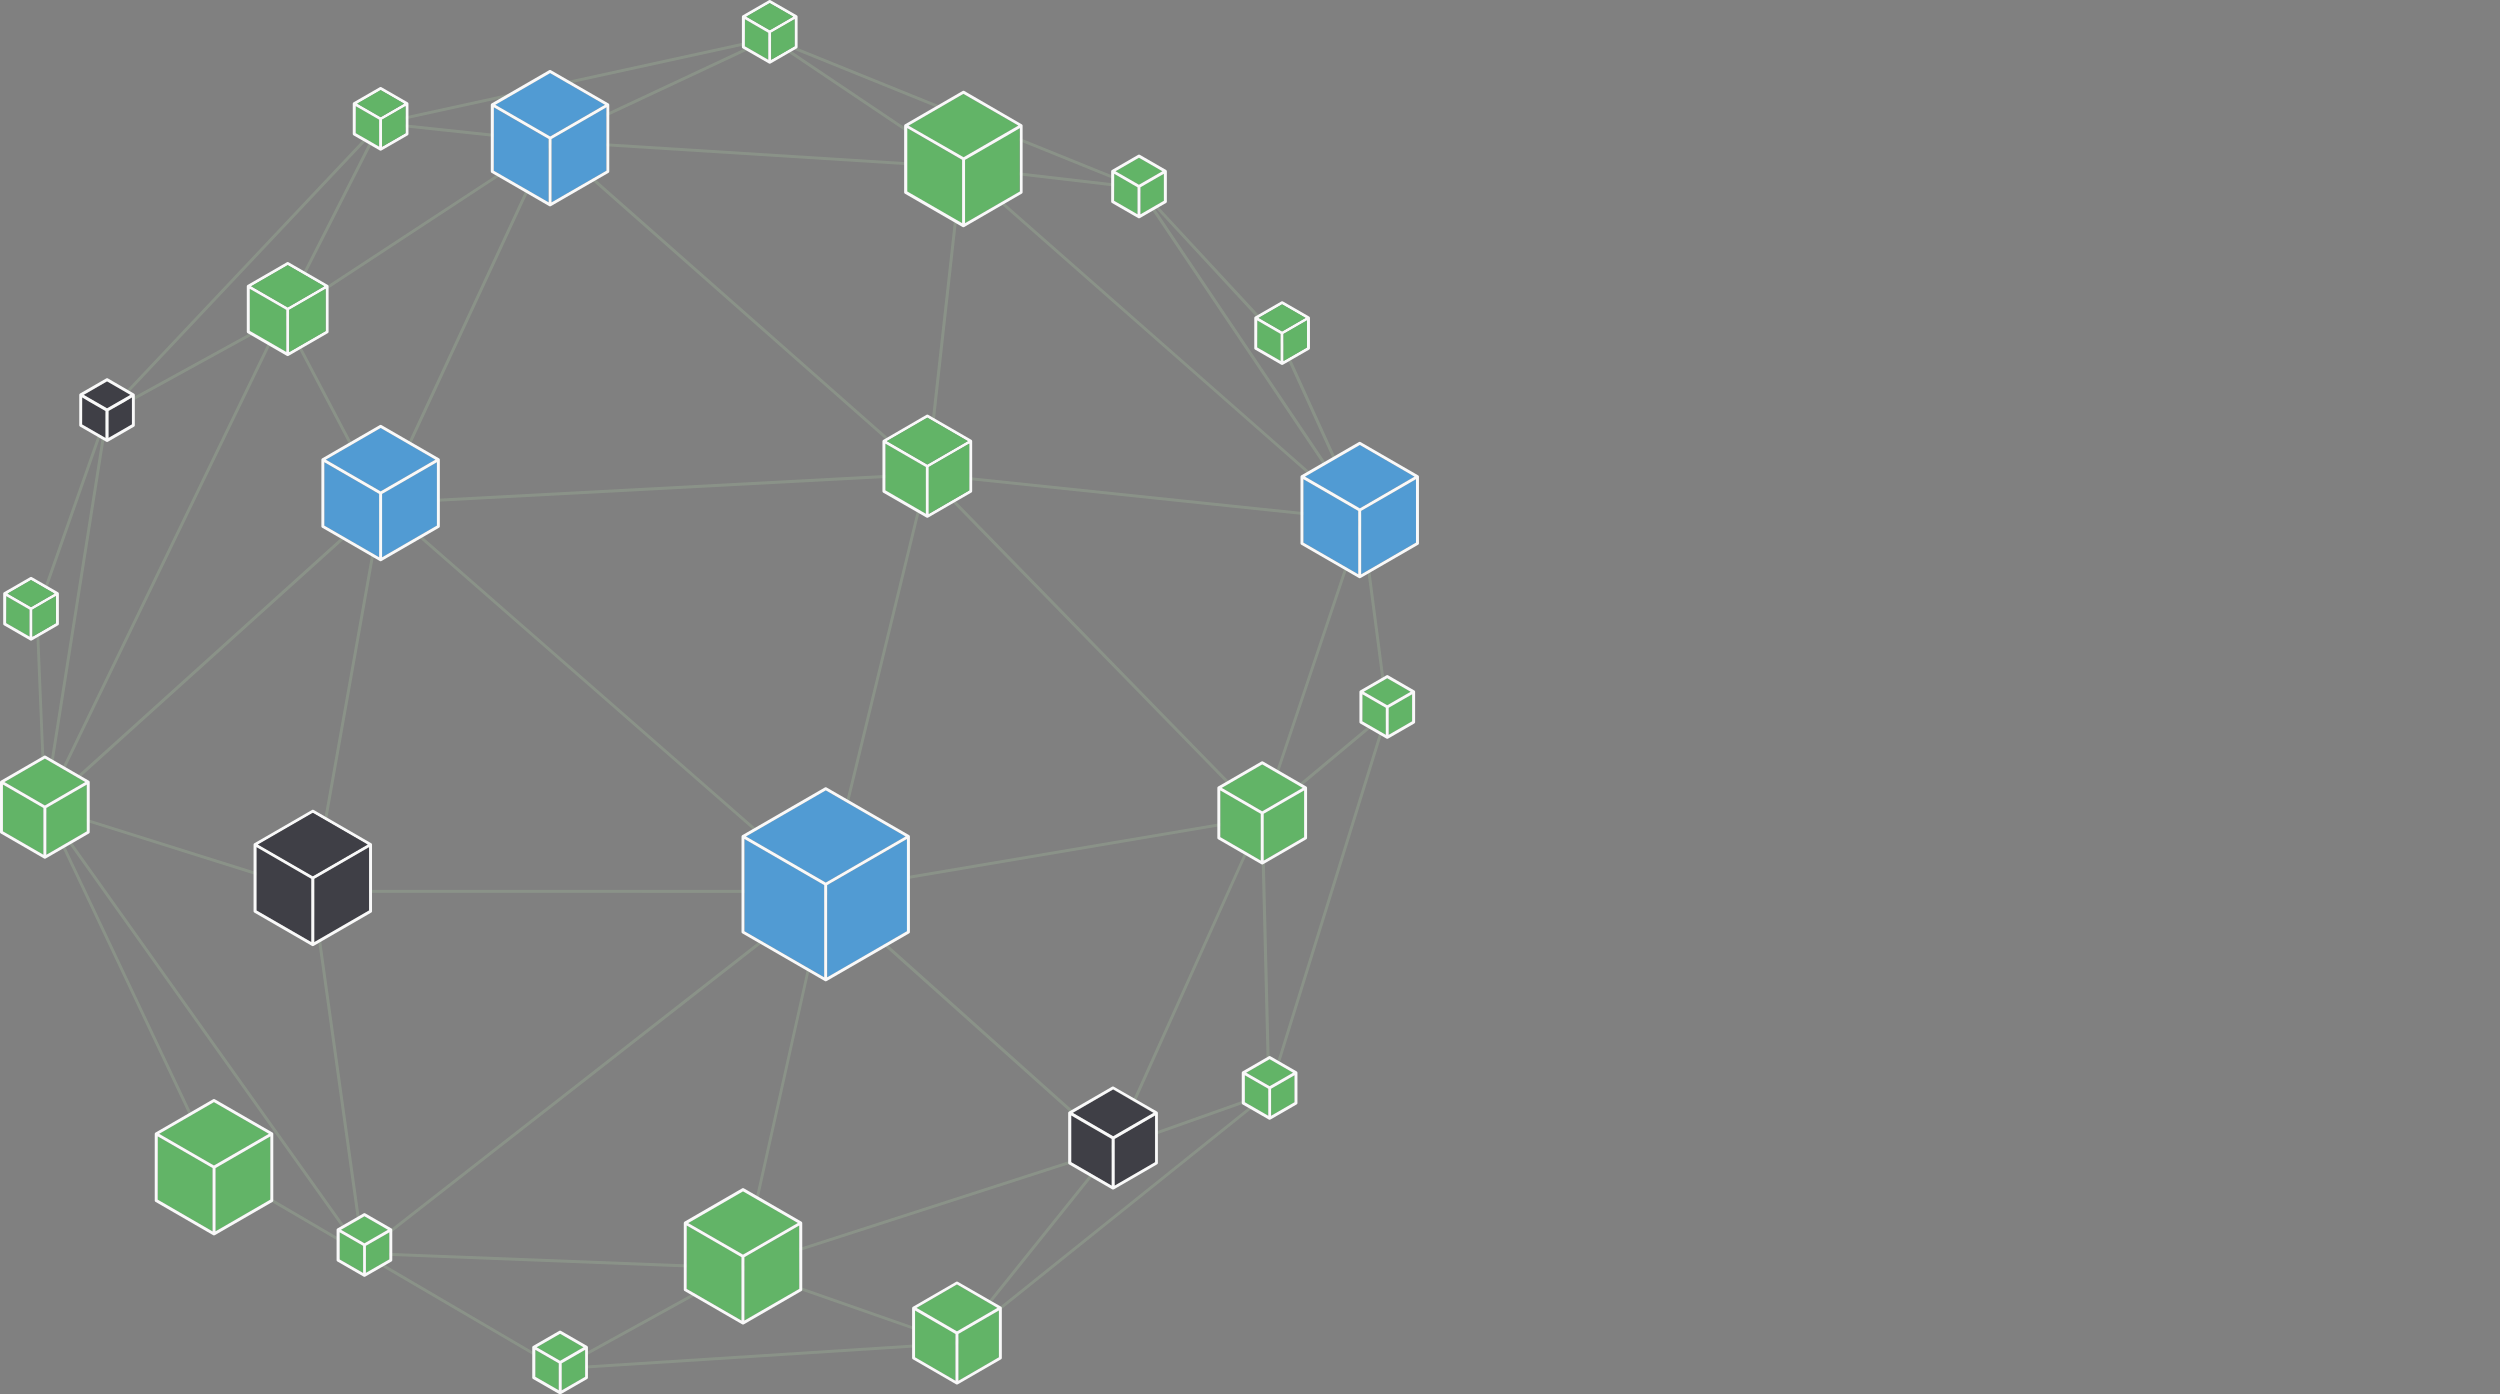 <?xml version="1.0" encoding="utf-8"?>
<svg xmlns="http://www.w3.org/2000/svg" fill="none" height="100%" overflow="visible" preserveAspectRatio="none" style="display: block;" viewBox="0 0 407 227" width="100%">
<rect x="0" y="0" width="407" height="227" fill="#808080" stroke="none"/>
<g id="Image">
<g clip-path="url(#clip0_0_526)" id="blockchain 1">
<path d="M226.091 115.99L222.078 85.21L222.436 85.525L221.987 84.547V84.513L208.79 55.481V55.448L185.598 30.427L185.569 30.384L125.338 5.988L61.944 19.835H61.82L61.758 19.95L17.209 67.17V67.223L5.778 99.736V99.779L7.076 131.294L6.847 131.499L7.085 131.576L7.119 132.359L7.314 131.953L34.863 190.151L34.896 190.218L58.824 204.228L58.862 204.28H58.909V204.385L58.981 204.328L90.991 223.065L155.711 218.925L155.826 218.964L155.912 218.854L206.701 178.151L206.825 178.108V177.975L226.076 116.033L226.091 115.99ZM45.407 52.186L7.791 129.847L17.653 67.433L45.407 52.186ZM62.106 20.323L88.867 23.188L46.566 50.926L62.106 20.323ZM151.599 77.504L221.439 84.819L205.389 132.645L151.599 77.504ZM120.543 206.186L59.639 203.832L134.069 145.715L120.543 206.186ZM7.772 131.313L61.815 82.551L50.736 144.807L7.772 131.313ZM151.245 76.945L156.704 27.695L221.038 84.298L151.245 76.993V76.945ZM62.33 82.369L133.797 144.874H51.209L62.33 82.369ZM134.289 144.683L62.769 82.13L150.659 77.47L134.294 144.683H134.289ZM62.555 81.653L89.626 23.398L150.372 76.993L62.555 81.653ZM150.768 76.716L90.227 23.283L156.255 27.428L150.768 76.716ZM62.149 81.371L46.457 51.57L88.977 23.66L62.149 81.371ZM61.863 81.849L8.049 130.401L46.084 51.885L61.863 81.849ZM133.726 145.357L59.296 203.502L51.185 145.347L133.726 145.357ZM151.088 77.68L205.002 132.937L134.747 144.817L151.088 77.68ZM157.243 27.542L185.283 30.813L220.523 83.229L157.243 27.542ZM156.613 26.988L127.356 7.32L183.689 30.135L156.613 26.988ZM155.659 26.922L90.494 22.82L125.295 6.508L155.659 26.922ZM50.694 145.314L58.781 203.345L7.911 131.838L50.694 145.314ZM119.923 206.654L91.048 222.564L59.93 204.323L119.923 206.654ZM120.806 206.711L154.585 218.52L92.112 222.516L120.806 206.711ZM121.54 206.458L180.502 187.439L155.664 218.414L121.54 206.458ZM121.035 206.124L134.561 145.576L180.722 186.866L121.035 206.124ZM181.628 186.546L205.25 134.021L206.333 177.774L181.628 186.546ZM181.094 186.546L135.057 145.352L134.957 145.266L205.026 133.414L181.094 186.546ZM221.649 85.659L225.59 115.856L206.028 132.182L221.649 85.659ZM220.346 82.078L187.344 32.995L208.337 55.696L220.346 82.078ZM123.287 6.924L89.507 22.753L63.456 19.988L123.287 6.924ZM45.765 51.446L18.646 66.339L60.994 21.454L45.765 51.446ZM16.79 69.835L7.443 128.988L6.241 99.86L16.79 69.835ZM35.264 189.879L8.674 133.739L58.146 203.278L35.264 189.879ZM157.3 217.14L181.347 187.152L205.346 178.639L157.3 217.14ZM205.737 133.295L205.975 133.252L205.77 133.042L225.38 116.668L206.801 176.485L205.737 133.295Z" fill="#8A9288" id="Vector"/>
<path d="M89.306 22.629L83.328 19.177L80.38 17.472V27.791L89.306 32.948V22.629Z" fill="#519BD3" id="Vector_2"/>
<path d="M89.784 32.948L98.71 27.791V17.472L95.59 19.277L89.784 22.629V32.948Z" fill="#519BD3" id="Vector_3"/>
<path d="M80.618 17.061L89.545 22.218L98.472 17.061L89.545 11.904L80.618 17.061Z" fill="#519BD3" id="Vector_4"/>
<path d="M89.664 11.417C89.627 11.398 89.586 11.388 89.545 11.388C89.504 11.388 89.463 11.398 89.426 11.417L80.022 16.851C79.986 16.873 79.956 16.904 79.935 16.941C79.914 16.977 79.903 17.019 79.903 17.061V27.929C79.904 27.971 79.915 28.011 79.936 28.047C79.957 28.083 79.986 28.113 80.022 28.134L89.426 33.568C89.463 33.587 89.504 33.597 89.545 33.597C89.587 33.598 89.628 33.588 89.664 33.568L99.068 28.134C99.104 28.114 99.134 28.084 99.155 28.048C99.176 28.012 99.187 27.971 99.187 27.929V17.061C99.188 17.019 99.177 16.977 99.156 16.94C99.135 16.903 99.105 16.872 99.068 16.851L89.664 11.417ZM98.729 17.472V27.791L89.784 32.948V22.629L95.59 19.286L98.729 17.472ZM98.491 17.061L89.564 22.218L80.632 17.061L89.559 11.904L98.491 17.061ZM80.399 17.472L83.347 19.177L89.326 22.629V32.948L80.38 27.791L80.399 17.472Z" fill="#F9F9F9" id="Vector_5"/>
<path d="M221.119 83.171L215.136 79.714L212.192 78.014V88.328L221.119 93.486V83.171Z" fill="#519BD3" id="Vector_6"/>
<path d="M221.596 93.486L230.523 88.328V78.014L227.579 79.714L221.596 83.171V93.486Z" fill="#519BD3" id="Vector_7"/>
<path d="M212.431 77.599L221.358 82.761L230.284 77.599L221.358 72.442L212.431 77.599Z" fill="#519BD3" id="Vector_8"/>
<path d="M230.881 77.394L221.477 71.96C221.441 71.939 221.399 71.928 221.357 71.928C221.316 71.928 221.274 71.939 221.238 71.96L211.839 77.394C211.803 77.415 211.773 77.444 211.752 77.48C211.731 77.516 211.72 77.557 211.72 77.599V88.467C211.719 88.509 211.73 88.551 211.751 88.588C211.772 88.625 211.802 88.656 211.839 88.677L221.243 94.106C221.278 94.129 221.32 94.141 221.362 94.14C221.404 94.14 221.446 94.128 221.482 94.106L230.885 88.677C230.922 88.655 230.952 88.624 230.972 88.588C230.993 88.551 231.004 88.509 231.005 88.467V77.599C231.003 77.557 230.991 77.516 230.969 77.48C230.947 77.444 230.917 77.415 230.881 77.394ZM230.284 77.599L221.381 82.761L212.455 77.599L221.381 72.442L230.284 77.599ZM230.523 78.014V88.338L221.596 93.5V83.171L227.584 79.714L230.523 78.014ZM212.192 78.014L215.136 79.714L221.119 83.171V93.49L212.192 88.338V78.014Z" fill="#F9F9F9" id="Vector_9"/>
<path d="M46.6 50.453L42.454 48.056L40.655 47.02V53.886L46.6 57.319V50.453Z" fill="#62B467" id="Vector_10"/>
<path d="M46.719 57.94C46.755 57.963 46.796 57.974 46.838 57.974C46.88 57.974 46.922 57.962 46.958 57.94L53.375 54.23C53.412 54.21 53.442 54.18 53.463 54.144C53.484 54.108 53.495 54.066 53.494 54.025V46.604C53.495 46.562 53.484 46.521 53.463 46.485C53.442 46.449 53.412 46.419 53.375 46.399L46.958 42.689C46.921 42.668 46.88 42.657 46.838 42.657C46.797 42.657 46.755 42.668 46.719 42.689L40.297 46.399C40.261 46.42 40.231 46.45 40.21 46.486C40.189 46.522 40.178 46.563 40.178 46.604V54.025C40.178 54.066 40.189 54.107 40.21 54.143C40.231 54.179 40.261 54.209 40.297 54.23L46.719 57.94ZM40.655 47.02L42.463 48.056L46.609 50.443V57.3L40.664 53.867L40.655 47.02ZM53.017 47.02V53.886L47.077 57.3V50.453L51.223 48.065L53.017 47.02ZM52.779 46.604L46.838 50.042L40.894 46.604L46.838 43.171L52.779 46.604Z" fill="#F9F9F9" id="Vector_11"/>
<path d="M47.077 57.319L53.017 53.886V47.02L51.223 48.056L47.077 50.453V57.319Z" fill="#62B467" id="Vector_12"/>
<path d="M40.894 46.604L46.838 50.042L52.779 46.604L46.838 43.171L40.894 46.604Z" fill="#62B467" id="Vector_13"/>
<path d="M61.724 80.407L55.741 76.95L52.798 75.25V85.564L61.724 90.725V80.407Z" fill="#519BD3" id="Vector_14"/>
<path d="M62.202 90.725L71.128 85.564V75.25L68.184 76.95L62.202 80.407V90.725Z" fill="#519BD3" id="Vector_15"/>
<path d="M53.036 74.834L61.963 79.996L70.89 74.834L61.963 69.677L53.036 74.834Z" fill="#519BD3" id="Vector_16"/>
<path d="M62.082 69.195C62.046 69.174 62.005 69.163 61.963 69.163C61.921 69.163 61.88 69.174 61.844 69.195L52.44 74.629C52.404 74.65 52.375 74.68 52.354 74.716C52.333 74.752 52.322 74.793 52.32 74.834V85.702C52.32 85.744 52.331 85.785 52.352 85.821C52.373 85.857 52.403 85.887 52.44 85.907L61.844 91.341C61.88 91.363 61.921 91.375 61.963 91.375C62.005 91.375 62.046 91.363 62.082 91.341L71.486 85.907C71.522 85.887 71.553 85.857 71.574 85.821C71.595 85.785 71.606 85.744 71.605 85.702V74.834C71.604 74.793 71.593 74.752 71.572 74.716C71.551 74.68 71.522 74.65 71.486 74.629L62.082 69.195ZM70.89 74.834L61.963 79.996L53.036 74.834L61.963 69.677L70.89 74.834ZM71.128 75.25V85.564L62.202 90.725V80.411L68.184 76.954L71.128 75.25ZM52.798 75.25L55.741 76.95L61.724 80.407V90.725L52.798 85.569V75.25Z" fill="#F9F9F9" id="Vector_17"/>
<path d="M156.599 26.029L150.668 22.6L147.672 20.872V31.186L156.599 36.343V26.029Z" fill="#62B467" id="Vector_18"/>
<path d="M157.076 36.343L166.003 31.186V20.872L163.407 22.371L157.076 26.029V36.343Z" fill="#62B467" id="Vector_19"/>
<path d="M147.91 20.456L156.837 25.618L165.764 20.456L156.837 15.299L147.91 20.456Z" fill="#62B467" id="Vector_20"/>
<path d="M156.971 14.803C156.935 14.782 156.893 14.771 156.852 14.771C156.81 14.771 156.769 14.782 156.732 14.803L147.314 20.251C147.278 20.272 147.248 20.302 147.227 20.338C147.206 20.374 147.195 20.415 147.195 20.456V31.324C147.195 31.366 147.206 31.407 147.227 31.443C147.248 31.479 147.278 31.509 147.314 31.529L156.718 36.964C156.754 36.986 156.795 36.997 156.837 36.997C156.879 36.998 156.921 36.986 156.957 36.964L166.36 31.515C166.397 31.495 166.428 31.465 166.449 31.429C166.47 31.393 166.48 31.352 166.48 31.31V20.456C166.48 20.414 166.47 20.373 166.449 20.337C166.428 20.301 166.397 20.271 166.36 20.251L156.971 14.803ZM166.036 20.857V31.171L157.109 36.328V26.029L163.441 22.371L166.036 20.857ZM165.797 20.442L156.871 25.599L147.906 20.456L156.837 15.28L165.797 20.442ZM147.705 20.857L150.702 22.586L156.632 26.014V36.328L147.705 31.171V20.857Z" fill="#F9F9F9" id="Vector_21"/>
<path d="M134.193 144.096L121.202 136.59V151.602L134.193 159.109V144.096Z" fill="#519BD3" id="Vector_22"/>
<path d="M134.671 159.109L147.662 151.602V136.59L134.671 144.096V159.109Z" fill="#519BD3" id="Vector_23"/>
<path d="M121.44 136.179L134.432 143.685L147.424 136.179L134.432 128.673L121.44 136.179Z" fill="#519BD3" id="Vector_24"/>
<path d="M134.546 128.19C134.51 128.169 134.469 128.158 134.427 128.158C134.385 128.158 134.344 128.169 134.308 128.19L120.839 135.969C120.803 135.991 120.773 136.022 120.752 136.058C120.731 136.095 120.72 136.137 120.72 136.179V151.741C120.719 151.783 120.73 151.824 120.751 151.86C120.772 151.896 120.803 151.926 120.839 151.946L134.308 159.729C134.343 159.753 134.385 159.764 134.427 159.763C134.469 159.763 134.511 159.752 134.546 159.729L148.015 151.946C148.052 151.926 148.082 151.896 148.103 151.86C148.124 151.824 148.135 151.783 148.135 151.741V136.179C148.134 136.137 148.123 136.095 148.102 136.058C148.081 136.022 148.051 135.991 148.015 135.969L134.546 128.19ZM147.429 136.179L134.437 143.685L121.445 136.179L134.437 128.673L147.429 136.179ZM121.187 136.59L134.179 144.096V159.109L121.187 151.602V136.59ZM147.648 151.602L134.656 159.109V144.096L147.648 136.59V151.602Z" fill="#F9F9F9" id="Vector_25"/>
<path d="M50.684 143.065L41.757 137.908V148.222L50.684 153.379V143.065Z" fill="#3F3F46" id="Vector_26"/>
<path d="M60.088 137.908L51.161 143.065V153.379L60.088 148.222V137.908Z" fill="#3F3F46" id="Vector_27"/>
<path d="M60.565 148.36V137.492C60.566 137.45 60.556 137.409 60.535 137.372C60.514 137.336 60.483 137.306 60.446 137.287L51.051 131.853C51.015 131.832 50.974 131.821 50.932 131.821C50.89 131.821 50.849 131.832 50.813 131.853L41.399 137.287C41.363 137.307 41.333 137.337 41.312 137.373C41.291 137.409 41.28 137.45 41.28 137.492V148.36C41.28 148.402 41.291 148.443 41.312 148.479C41.333 148.515 41.363 148.545 41.399 148.565L50.803 153.999C50.84 154.019 50.881 154.031 50.922 154.033C50.964 154.031 51.005 154.02 51.042 153.999L60.446 148.565C60.482 148.545 60.513 148.516 60.534 148.479C60.555 148.443 60.566 148.402 60.565 148.36ZM51.161 143.065L60.088 137.903V148.222L51.161 153.379V143.065ZM59.849 137.492L50.922 142.649L41.986 137.492L50.913 132.335L59.849 137.492ZM41.757 137.903L50.684 143.065V153.379L41.757 148.222V137.903Z" fill="#F9F9F9" id="Vector_28"/>
<path d="M50.922 142.649L59.849 137.492L50.922 132.335L41.996 137.492L50.922 142.649Z" fill="#3F3F46" id="Vector_29"/>
<path d="M7.066 131.538L2.739 129.036L0.477 127.732V135.343L7.066 139.149V131.538Z" fill="#62B467" id="Vector_30"/>
<path d="M7.543 139.149L14.127 135.343V127.732L12.047 128.93L7.543 131.538V139.149Z" fill="#62B467" id="Vector_31"/>
<path d="M0.716 127.317L7.305 131.122L13.889 127.317L7.305 123.511L0.716 127.317Z" fill="#62B467" id="Vector_32"/>
<path d="M7.424 123.029C7.388 123.008 7.347 122.997 7.305 122.997C7.263 122.997 7.222 123.008 7.185 123.029L0.119 127.111C0.083 127.132 0.053 127.162 0.032 127.198C0.011 127.234 0 127.275 0 127.317L0 135.482C0 135.524 0.011 135.564 0.032 135.6C0.053 135.636 0.083 135.666 0.119 135.687L7.185 139.77C7.222 139.791 7.263 139.802 7.305 139.803C7.346 139.801 7.387 139.79 7.424 139.77L14.485 135.687C14.522 135.667 14.553 135.637 14.573 135.601C14.595 135.565 14.605 135.524 14.604 135.482V127.317C14.605 127.275 14.595 127.233 14.573 127.197C14.553 127.161 14.522 127.131 14.485 127.111L7.424 123.029ZM14.127 127.732V135.343L7.543 139.163V131.538L12.047 128.926L14.127 127.732ZM13.889 127.317L7.305 131.137L0.716 127.317L7.305 123.497L13.889 127.317ZM0.477 127.732L2.739 129.036L7.066 131.538V139.149L0.477 135.343V127.732Z" fill="#F9F9F9" id="Vector_33"/>
<path d="M155.554 217.159L148.97 213.353V220.964L155.554 224.77V217.159Z" fill="#62B467" id="Vector_34"/>
<path d="M156.031 224.77L162.62 220.964V213.353L156.031 217.159V224.77Z" fill="#62B467" id="Vector_35"/>
<path d="M149.208 212.938L155.792 216.743L162.381 212.938L155.792 209.132L149.208 212.938Z" fill="#62B467" id="Vector_36"/>
<path d="M162.978 212.732L155.912 208.669C155.875 208.648 155.834 208.637 155.792 208.637C155.75 208.637 155.709 208.648 155.673 208.669L148.612 212.751C148.575 212.771 148.545 212.801 148.523 212.837C148.502 212.874 148.492 212.915 148.492 212.957V221.084C148.492 221.126 148.502 221.167 148.523 221.203C148.545 221.239 148.575 221.269 148.612 221.289L155.673 225.372C155.71 225.392 155.751 225.403 155.792 225.405C155.834 225.404 155.875 225.393 155.912 225.372L162.978 221.289C163.014 221.268 163.044 221.238 163.065 221.202C163.086 221.166 163.097 221.125 163.097 221.084V212.918C163.094 212.88 163.081 212.843 163.06 212.811C163.039 212.778 163.011 212.751 162.978 212.732ZM155.792 216.743L149.208 212.923L155.792 209.103L162.381 212.923L155.792 216.743ZM148.97 213.353L155.554 217.173V224.784L148.97 220.964V213.353ZM162.62 220.964L156.031 224.784V217.159L162.62 213.339V220.964Z" fill="#F9F9F9" id="Vector_37"/>
<path d="M180.965 185.414L174.376 181.604V189.22L180.965 193.026V185.414Z" fill="#3F3F46" id="Vector_38"/>
<path d="M181.442 193.026L188.026 189.22V181.604L181.442 185.414V193.026Z" fill="#3F3F46" id="Vector_39"/>
<path d="M174.615 181.193L181.204 184.999L187.788 181.193L181.204 177.387L174.615 181.193Z" fill="#3F3F46" id="Vector_40"/>
<path d="M188.384 180.974L181.304 176.905C181.267 176.884 181.226 176.873 181.184 176.873C181.143 176.873 181.101 176.884 181.065 176.905L174.018 180.974C173.982 180.994 173.952 181.024 173.931 181.06C173.91 181.096 173.899 181.137 173.899 181.179V189.339C173.899 189.382 173.91 189.423 173.931 189.46C173.952 189.497 173.982 189.527 174.018 189.549L181.084 193.632C181.121 193.651 181.162 193.661 181.204 193.661C181.245 193.66 181.286 193.651 181.323 193.632L188.384 189.549C188.421 189.528 188.451 189.498 188.472 189.461C188.493 189.424 188.504 189.382 188.503 189.339V181.193C188.507 181.149 188.497 181.105 188.476 181.066C188.455 181.027 188.423 180.995 188.384 180.974ZM181.227 184.985L174.638 181.165L181.227 177.344L187.812 181.165L181.227 184.985ZM174.4 181.594L180.989 185.414V193.026L174.4 189.206V181.594ZM188.05 189.206L181.466 193.026V185.414L188.05 181.594V189.206Z" fill="#F9F9F9" id="Vector_41"/>
<path d="M150.73 76.033L146.403 73.531L144.141 72.227V79.838L150.73 83.644V76.033Z" fill="#62B467" id="Vector_42"/>
<path d="M150.849 84.265C150.886 84.286 150.927 84.297 150.969 84.298C151.01 84.296 151.051 84.285 151.088 84.265L158.149 80.182C158.185 80.161 158.215 80.132 158.236 80.096C158.257 80.059 158.268 80.019 158.269 79.977V71.812C158.268 71.77 158.257 71.729 158.236 71.693C158.215 71.657 158.185 71.627 158.149 71.606L151.088 67.524C151.052 67.503 151.011 67.492 150.969 67.492C150.927 67.492 150.886 67.503 150.849 67.524L143.783 71.625C143.747 71.646 143.717 71.676 143.696 71.712C143.675 71.748 143.664 71.789 143.664 71.831V79.996C143.664 80.038 143.675 80.079 143.696 80.115C143.717 80.151 143.747 80.18 143.783 80.201L150.849 84.265ZM144.141 72.227L146.403 73.531L150.73 76.033V83.644L144.141 79.824V72.227ZM157.791 72.227V79.838L151.207 83.659V76.033L155.921 73.306L157.791 72.227ZM157.553 71.812L150.969 75.632L144.38 71.812L150.969 67.992L157.553 71.812Z" fill="#F9F9F9" id="Vector_43"/>
<path d="M151.207 83.644L157.791 79.838V72.227L155.921 73.306L151.207 76.033V83.644Z" fill="#62B467" id="Vector_44"/>
<path d="M144.38 71.812L150.969 75.617L157.553 71.812L150.969 68.006L144.38 71.812Z" fill="#62B467" id="Vector_45"/>
<path d="M205.25 132.478L201.19 130.134L198.661 128.673V136.284L205.25 140.09V132.478Z" fill="#62B467" id="Vector_46"/>
<path d="M205.727 140.09L212.316 136.284V128.673L210.098 129.952L205.727 132.478V140.09Z" fill="#62B467" id="Vector_47"/>
<path d="M198.9 128.257L205.489 132.063L212.078 128.257L205.489 124.452L198.9 128.257Z" fill="#62B467" id="Vector_48"/>
<path d="M205.608 123.969C205.572 123.948 205.531 123.937 205.489 123.937C205.447 123.937 205.406 123.948 205.369 123.969L198.303 128.052C198.268 128.073 198.238 128.104 198.218 128.139C198.197 128.175 198.185 128.216 198.184 128.257V136.423C198.184 136.464 198.195 136.505 198.216 136.541C198.237 136.577 198.267 136.607 198.303 136.628L205.369 140.71C205.405 140.732 205.447 140.744 205.489 140.744C205.531 140.744 205.572 140.732 205.608 140.71L212.669 136.628C212.706 136.608 212.737 136.578 212.758 136.542C212.779 136.506 212.789 136.464 212.789 136.423V128.257C212.788 128.216 212.777 128.175 212.756 128.139C212.735 128.103 212.705 128.073 212.669 128.052L205.608 123.969ZM212.073 128.267L205.489 132.087L198.9 128.267L205.489 124.447L212.073 128.267ZM212.311 128.682V136.294L205.727 140.114V132.478L210.098 129.952L212.311 128.682ZM198.661 128.682L201.19 130.143L205.25 132.488V140.099L198.661 136.279V128.682Z" fill="#F9F9F9" id="Vector_49"/>
<path d="M4.814 99.249L2.195 97.735L1.011 97.048V101.445L4.814 103.647V99.249Z" fill="#62B467" id="Vector_50"/>
<path d="M4.933 104.267C4.97 104.286 5.011 104.296 5.053 104.296C5.094 104.296 5.135 104.286 5.172 104.267L9.466 101.789C9.502 101.768 9.532 101.739 9.553 101.702C9.574 101.666 9.585 101.626 9.585 101.584V96.637C9.585 96.595 9.574 96.553 9.553 96.516C9.532 96.48 9.502 96.449 9.466 96.427L5.172 93.953C5.136 93.933 5.095 93.921 5.053 93.921C5.011 93.921 4.97 93.933 4.933 93.953L0.639 96.427C0.603 96.448 0.572 96.479 0.551 96.516C0.53 96.553 0.519 96.594 0.52 96.637V101.584C0.519 101.626 0.53 101.667 0.551 101.703C0.572 101.739 0.603 101.769 0.639 101.789L4.933 104.267ZM9.099 97.048V101.445L5.282 103.647V99.249L7.734 97.816L9.099 97.048ZM1.011 97.048L2.195 97.735L4.814 99.249V103.647L0.997 101.445L1.011 97.048ZM8.86 96.637L5.043 98.834L1.226 96.637L5.043 94.436L8.86 96.637Z" fill="#F9F9F9" id="Vector_51"/>
<path d="M5.291 103.647L9.099 101.445V97.048L7.744 97.831L5.291 99.249V103.647Z" fill="#62B467" id="Vector_52"/>
<path d="M1.25 96.637L5.053 98.834L8.86 96.637L5.053 94.436L1.25 96.637Z" fill="#62B467" id="Vector_53"/>
<path d="M59.105 202.819L55.298 200.623V205.021L59.105 207.217V202.819Z" fill="#62B467" id="Vector_54"/>
<path d="M59.582 207.217L63.385 205.021V200.623L59.582 202.819V207.217Z" fill="#62B467" id="Vector_55"/>
<path d="M59.344 202.409L63.146 200.207L59.344 198.011L55.536 200.207L59.344 202.409Z" fill="#62B467" id="Vector_56"/>
<path d="M63.743 200.002L59.449 197.529C59.412 197.508 59.371 197.497 59.329 197.497C59.287 197.497 59.246 197.508 59.21 197.529L54.916 200.002C54.88 200.023 54.85 200.053 54.829 200.089C54.808 200.125 54.797 200.166 54.797 200.207V205.159C54.797 205.201 54.808 205.242 54.829 205.278C54.85 205.314 54.88 205.344 54.916 205.364L59.21 207.838C59.246 207.86 59.287 207.871 59.329 207.871C59.371 207.871 59.413 207.86 59.449 207.838L63.743 205.364C63.779 205.344 63.81 205.315 63.831 205.278C63.852 205.242 63.863 205.201 63.862 205.159V200.207C63.863 200.165 63.852 200.124 63.831 200.088C63.81 200.052 63.779 200.022 63.743 200.002ZM63.146 200.207L59.329 202.409L55.512 200.207L59.329 198.011L63.146 200.207ZM55.298 200.623L59.115 202.819V207.236L55.298 205.04V200.623ZM63.385 205.021L59.568 207.217V202.819L63.385 200.623V205.021Z" fill="#F9F9F9" id="Vector_57"/>
<path d="M90.952 221.948L87.15 219.751V224.149L90.952 226.346V221.948Z" fill="#62B467" id="Vector_58"/>
<path d="M91.43 226.346L95.237 224.149V219.751L91.43 221.948V226.346Z" fill="#62B467" id="Vector_59"/>
<path d="M91.191 221.537L94.998 219.336L91.191 217.14L87.388 219.336L91.191 221.537Z" fill="#62B467" id="Vector_60"/>
<path d="M95.595 219.131L91.301 216.657C91.264 216.636 91.223 216.625 91.181 216.625C91.14 216.625 91.098 216.636 91.062 216.657L86.768 219.131C86.731 219.151 86.701 219.181 86.68 219.217C86.659 219.253 86.648 219.294 86.649 219.336V224.288C86.649 224.329 86.66 224.37 86.681 224.406C86.702 224.442 86.732 224.472 86.768 224.493L91.062 226.967C91.098 226.989 91.139 227 91.181 227C91.224 227.001 91.265 226.99 91.301 226.967L95.595 224.493C95.63 224.472 95.66 224.442 95.68 224.406C95.701 224.37 95.713 224.329 95.714 224.288V219.336C95.714 219.294 95.703 219.254 95.682 219.218C95.661 219.182 95.631 219.152 95.595 219.131ZM94.998 219.336L91.181 221.537L87.365 219.336L91.181 217.14L94.998 219.336ZM87.15 219.752L90.967 221.948V226.336L87.15 224.14V219.752ZM95.261 224.149L91.444 226.346V221.948L95.261 219.752V224.149Z" fill="#F9F9F9" id="Vector_61"/>
<path d="M17.195 66.908L14.576 65.394L13.393 64.706V69.104L17.195 71.305V66.908Z" fill="#3F3F46" id="Vector_62"/>
<path d="M17.672 71.305L21.48 69.104V64.706L20.292 65.394L17.672 66.908V71.305Z" fill="#3F3F46" id="Vector_63"/>
<path d="M13.631 64.296L17.434 66.492L21.241 64.296L17.434 62.094L13.631 64.296Z" fill="#3F3F46" id="Vector_64"/>
<path d="M17.553 61.598C17.517 61.577 17.476 61.566 17.434 61.566C17.392 61.566 17.351 61.577 17.314 61.598L13.021 64.071C12.984 64.093 12.954 64.124 12.934 64.161C12.913 64.198 12.902 64.239 12.901 64.281V69.238C12.901 69.28 12.913 69.32 12.934 69.356C12.954 69.392 12.984 69.422 13.021 69.443L17.314 71.921C17.351 71.94 17.392 71.95 17.434 71.95C17.475 71.95 17.516 71.94 17.553 71.921L21.847 69.443C21.88 69.42 21.906 69.389 21.923 69.353C21.941 69.317 21.949 69.278 21.947 69.238V64.296C21.947 64.253 21.936 64.212 21.915 64.175C21.894 64.138 21.864 64.108 21.828 64.086L17.553 61.598ZM21.241 64.281L17.424 66.478L13.607 64.281L17.424 62.08L21.241 64.281ZM21.48 64.692V69.09L17.663 71.291V66.893L20.292 65.418L21.48 64.692ZM13.369 64.692L14.576 65.418L17.176 66.908V71.305L13.359 69.104L13.369 64.692Z" fill="#F9F9F9" id="Vector_65"/>
<path d="M185.192 30.493L182.573 28.98L181.39 28.297V32.695L185.192 34.891V30.493Z" fill="#62B467" id="Vector_66"/>
<path d="M185.669 34.891L189.477 32.695V28.297L188.289 28.98L185.669 30.493V34.891Z" fill="#62B467" id="Vector_67"/>
<path d="M181.628 27.881L185.431 30.078L189.238 27.881L185.431 25.68L181.628 27.881Z" fill="#62B467" id="Vector_68"/>
<path d="M185.55 25.198C185.514 25.177 185.473 25.166 185.431 25.166C185.389 25.166 185.348 25.177 185.311 25.198L181.017 27.676C180.981 27.696 180.95 27.726 180.929 27.762C180.908 27.798 180.897 27.84 180.898 27.881V32.828C180.898 32.871 180.908 32.913 180.929 32.95C180.95 32.986 180.981 33.017 181.017 33.038L185.311 35.512C185.347 35.534 185.389 35.545 185.431 35.545C185.473 35.545 185.514 35.534 185.55 35.512L189.844 33.038C189.88 33.017 189.91 32.986 189.931 32.949C189.952 32.912 189.963 32.871 189.963 32.828V27.881C189.963 27.84 189.952 27.799 189.931 27.763C189.91 27.727 189.88 27.697 189.844 27.676L185.55 25.198ZM189.238 27.881L185.421 30.078L181.604 27.881L185.421 25.68L189.238 27.881ZM189.477 28.297V32.69L185.66 34.891V30.493L188.279 28.98L189.477 28.297ZM181.39 28.297L182.573 28.98L185.192 30.493V34.891L181.375 32.69L181.39 28.297Z" fill="#F9F9F9" id="Vector_69"/>
<path d="M208.494 54.364L205.87 52.85L204.687 52.167V56.565L208.494 58.761V54.364Z" fill="#62B467" id="Vector_70"/>
<path d="M208.609 59.382C208.646 59.402 208.687 59.413 208.728 59.416C208.77 59.415 208.811 59.403 208.848 59.382L213.142 56.909C213.177 56.887 213.207 56.857 213.227 56.821C213.248 56.785 213.26 56.745 213.261 56.703V51.752C213.261 51.71 213.249 51.669 213.229 51.633C213.208 51.597 213.178 51.567 213.142 51.546L208.848 49.073C208.811 49.052 208.77 49.041 208.728 49.041C208.686 49.041 208.645 49.052 208.609 49.073L204.315 51.546C204.278 51.566 204.248 51.596 204.227 51.632C204.206 51.669 204.195 51.71 204.196 51.752V56.703C204.196 56.745 204.207 56.786 204.228 56.822C204.249 56.858 204.279 56.888 204.315 56.909L208.609 59.382ZM204.682 52.167L205.866 52.85L208.485 54.364V58.761L204.668 56.565L204.682 52.167ZM212.769 52.167V56.565L208.953 58.761V54.364L211.577 52.85L212.769 52.167ZM212.531 51.752L208.714 53.953L204.897 51.752L208.714 49.555L212.531 51.752Z" fill="#F9F9F9" id="Vector_71"/>
<path d="M208.972 58.761L212.774 56.565V52.167L211.591 52.85L208.972 54.364V58.761Z" fill="#62B467" id="Vector_72"/>
<path d="M204.926 51.752L208.733 53.953L212.536 51.752L208.733 49.555L204.926 51.752Z" fill="#62B467" id="Vector_73"/>
<path d="M206.467 177.249L202.659 175.052V179.45L206.467 181.647V177.249Z" fill="#62B467" id="Vector_74"/>
<path d="M206.944 181.647L210.746 179.45V175.052L206.944 177.249V181.647Z" fill="#62B467" id="Vector_75"/>
<path d="M206.705 176.834L210.508 174.637L206.705 172.436L202.898 174.637L206.705 176.834Z" fill="#62B467" id="Vector_76"/>
<path d="M211.104 174.432L206.81 171.953C206.774 171.933 206.733 171.921 206.691 171.921C206.649 171.921 206.608 171.933 206.572 171.953L202.278 174.432C202.242 174.453 202.212 174.482 202.191 174.518C202.17 174.555 202.159 174.595 202.158 174.637V179.584C202.159 179.626 202.17 179.668 202.191 179.705C202.212 179.741 202.242 179.772 202.278 179.794L206.572 182.268C206.608 182.289 206.649 182.3 206.691 182.301C206.733 182.299 206.773 182.287 206.81 182.268L211.104 179.794C211.141 179.773 211.171 179.742 211.192 179.705C211.213 179.668 211.224 179.626 211.224 179.584V174.637C211.224 174.595 211.214 174.554 211.193 174.518C211.172 174.482 211.141 174.452 211.104 174.432ZM210.508 174.637L206.691 176.834L202.874 174.637L206.691 172.436L210.508 174.637ZM202.659 175.052L206.476 177.249V181.647L202.659 179.445V175.052ZM210.746 179.445L206.93 181.647V177.249L210.746 175.052V179.445Z" fill="#F9F9F9" id="Vector_77"/>
<path d="M225.609 115.231L222.989 113.717L221.806 113.034V117.432L225.609 119.629V115.231Z" fill="#62B467" id="Vector_78"/>
<path d="M226.086 119.629L229.893 117.432V113.034L228.4 113.894L226.086 115.231V119.629Z" fill="#62B467" id="Vector_79"/>
<path d="M222.045 112.619L225.847 114.816L229.655 112.619L225.847 110.418L222.045 112.619Z" fill="#62B467" id="Vector_80"/>
<path d="M225.966 109.935C225.93 109.914 225.889 109.903 225.847 109.903C225.805 109.903 225.764 109.914 225.728 109.935L221.434 112.414C221.397 112.434 221.367 112.463 221.346 112.5C221.325 112.536 221.314 112.577 221.315 112.619V117.566C221.314 117.608 221.325 117.65 221.346 117.687C221.367 117.724 221.397 117.755 221.434 117.776L225.728 120.249C225.765 120.269 225.805 120.281 225.847 120.283C225.889 120.281 225.93 120.27 225.966 120.249L230.26 117.776C230.297 117.754 230.326 117.723 230.347 117.686C230.368 117.65 230.379 117.608 230.38 117.566V112.619C230.379 112.577 230.368 112.536 230.347 112.5C230.327 112.464 230.297 112.435 230.26 112.414L225.966 109.935ZM229.893 113.034V117.427L226.076 119.629V115.231L228.39 113.894L229.893 113.034ZM229.655 112.619L225.838 114.816L222.021 112.619L225.838 110.418L229.655 112.619ZM221.806 113.034L222.989 113.717L225.609 115.231V119.629L221.792 117.427L221.806 113.034Z" fill="#F9F9F9" id="Vector_81"/>
<path d="M61.724 19.482L59.105 17.968L57.917 17.286V21.683L61.724 23.88V19.482Z" fill="#62B467" id="Vector_82"/>
<path d="M61.844 24.501C61.88 24.523 61.921 24.534 61.963 24.534C62.005 24.534 62.046 24.523 62.082 24.501L66.376 22.027C66.412 22.006 66.441 21.976 66.462 21.94C66.483 21.904 66.494 21.863 66.496 21.822V16.87C66.495 16.828 66.484 16.788 66.463 16.752C66.442 16.716 66.412 16.686 66.376 16.665L62.082 14.191C62.046 14.17 62.005 14.159 61.963 14.159C61.921 14.159 61.88 14.17 61.844 14.191L57.55 16.665C57.514 16.686 57.484 16.716 57.463 16.752C57.442 16.788 57.431 16.828 57.43 16.87V21.822C57.431 21.863 57.443 21.904 57.464 21.94C57.485 21.976 57.514 22.006 57.55 22.027L61.844 24.501ZM57.917 17.286L59.105 17.968L61.724 19.482V23.875L57.907 21.679L57.917 17.286ZM66.028 17.286V21.683L62.211 23.88V19.482L64.83 17.968L66.028 17.286ZM65.789 16.87L61.972 19.072L58.156 16.87L61.972 14.674L65.789 16.87Z" fill="#F9F9F9" id="Vector_83"/>
<path d="M62.202 23.88L66.009 21.683V17.286L64.821 17.968L62.202 19.482V23.88Z" fill="#62B467" id="Vector_84"/>
<path d="M58.156 16.87L61.963 19.072L65.77 16.87L61.963 14.674L58.156 16.87Z" fill="#62B467" id="Vector_85"/>
<path d="M125.076 5.324L122.456 3.81L121.273 3.128V7.525L125.076 9.722V5.324Z" fill="#62B467" id="Vector_86"/>
<path d="M125.195 10.343C125.231 10.365 125.272 10.376 125.314 10.376C125.356 10.378 125.398 10.366 125.434 10.343L129.728 7.869C129.763 7.848 129.792 7.818 129.813 7.782C129.834 7.746 129.846 7.705 129.847 7.664V2.712C129.847 2.671 129.835 2.63 129.815 2.594C129.794 2.558 129.764 2.528 129.728 2.507L125.434 0.033C125.397 0.012 125.356 0.001 125.314 0.001C125.272 0.001 125.231 0.012 125.195 0.033L120.901 2.507C120.864 2.527 120.834 2.557 120.813 2.593C120.792 2.629 120.781 2.67 120.782 2.712V7.664C120.782 7.706 120.793 7.746 120.814 7.782C120.835 7.819 120.865 7.848 120.901 7.869L125.195 10.343ZM121.273 3.128L122.456 3.82L125.076 5.334V9.732L121.259 7.535L121.273 3.128ZM129.36 3.128V7.525L125.543 9.722V5.324L128.172 3.82L129.36 3.128ZM129.122 2.712L125.305 4.913L121.488 2.712L125.305 0.516L129.122 2.712Z" fill="#F9F9F9" id="Vector_87"/>
<path d="M125.553 9.722L129.36 7.525V3.128L128.172 3.81L125.553 5.324V9.722Z" fill="#62B467" id="Vector_88"/>
<path d="M121.512 2.712L125.314 4.913L129.122 2.712L125.314 0.516L121.512 2.712Z" fill="#62B467" id="Vector_89"/>
<path d="M120.724 204.667L111.798 199.51V209.829L120.724 214.986V204.667Z" fill="#62B467" id="Vector_90"/>
<path d="M121.202 214.986L130.128 209.829V199.51L121.202 204.667V214.986Z" fill="#62B467" id="Vector_91"/>
<path d="M120.963 204.257L129.89 199.1L120.963 193.938L112.036 199.1L120.963 204.257Z" fill="#62B467" id="Vector_92"/>
<path d="M130.486 198.889L121.082 193.455C121.046 193.434 121.005 193.423 120.963 193.423C120.921 193.423 120.88 193.434 120.844 193.455L111.44 198.889C111.404 198.911 111.374 198.942 111.353 198.979C111.332 199.016 111.321 199.057 111.32 199.1V209.963C111.321 210.005 111.332 210.046 111.353 210.083C111.374 210.12 111.404 210.151 111.44 210.173L120.844 215.607C120.881 215.626 120.921 215.635 120.963 215.635C121.004 215.635 121.045 215.626 121.082 215.607L130.486 210.173C130.522 210.151 130.552 210.12 130.573 210.083C130.594 210.046 130.605 210.005 130.605 209.963V199.119C130.609 199.073 130.599 199.028 130.578 198.987C130.557 198.947 130.525 198.913 130.486 198.889ZM129.89 199.1L120.963 204.257L112.036 199.119L120.963 193.957L129.89 199.1ZM111.798 199.51L120.71 204.667V214.986L111.783 209.829L111.798 199.51ZM130.128 209.829L121.187 214.986V204.667L130.114 199.51L130.128 209.829Z" fill="#F9F9F9" id="Vector_93"/>
<path d="M34.596 190.161L25.669 185.004V195.318L34.596 200.475V190.161Z" fill="#62B467" id="Vector_94"/>
<path d="M43.999 185.004L35.073 190.161V200.475L43.999 195.318V185.004Z" fill="#62B467" id="Vector_95"/>
<path d="M34.834 189.745L43.761 184.588L34.834 179.431L25.907 184.588L34.834 189.745Z" fill="#62B467" id="Vector_96"/>
<path d="M44.372 184.383L34.953 178.949C34.917 178.928 34.876 178.917 34.834 178.917C34.792 178.917 34.751 178.928 34.715 178.949L25.311 184.383C25.275 184.404 25.245 184.434 25.224 184.47C25.203 184.506 25.192 184.547 25.192 184.588V195.456C25.192 195.498 25.203 195.539 25.224 195.575C25.245 195.611 25.275 195.641 25.311 195.661L34.715 201.095C34.751 201.117 34.792 201.129 34.834 201.129C34.876 201.129 34.917 201.117 34.953 201.095L44.372 195.661C44.408 195.641 44.438 195.611 44.459 195.575C44.48 195.539 44.491 195.498 44.491 195.456V184.588C44.491 184.547 44.48 184.506 44.459 184.47C44.438 184.434 44.408 184.404 44.372 184.383ZM35.087 190.161L44.014 185.004V195.299L35.087 200.456V190.161ZM43.775 184.588L34.829 189.745L25.907 184.588L34.829 179.431L43.775 184.588ZM25.683 185.004L34.61 190.161V200.475L25.669 195.299L25.683 185.004Z" fill="#F9F9F9" id="Vector_97"/>
</g>
</g>
<defs>
<clipPath id="clip0_0_526">
<rect fill="white" height="227" width="231"/>
</clipPath>
</defs>
</svg>